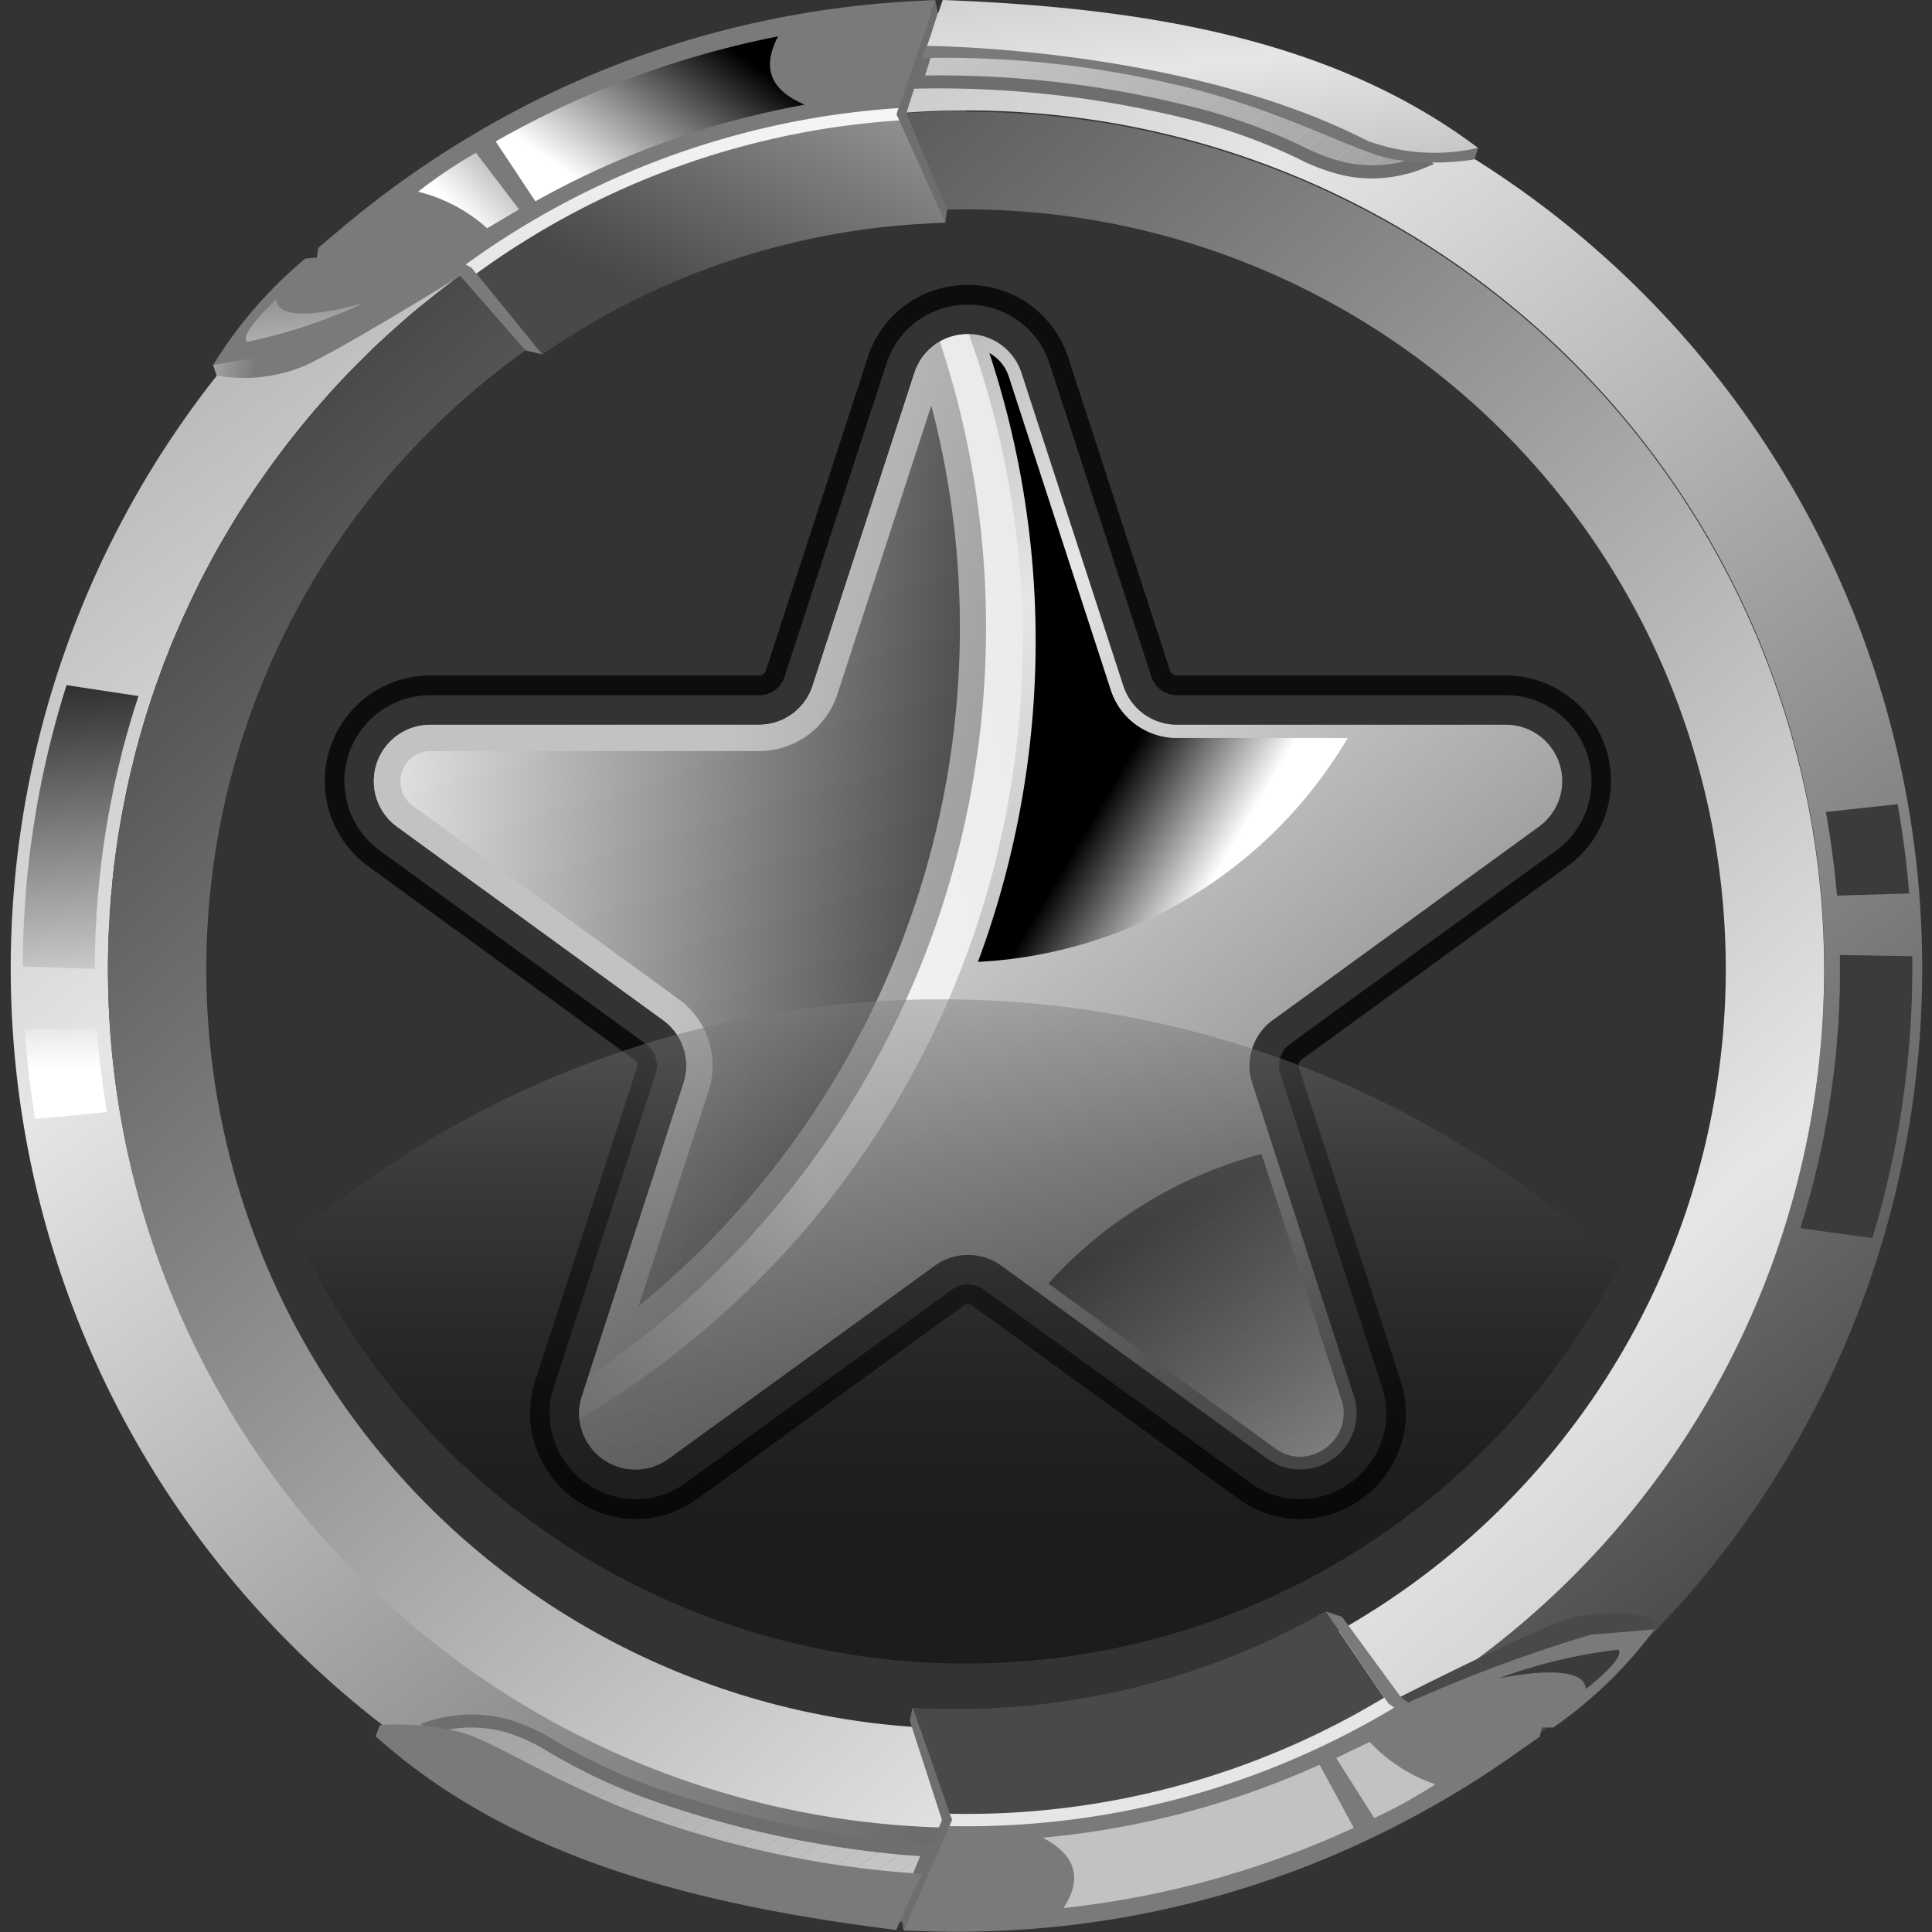 <svg id="SvgjsSvg1194" width="288" height="288" xmlns="http://www.w3.org/2000/svg" version="1.1" xmlns:xlink="http://www.w3.org/1999/xlink" xmlns:svgjs="http://svgjs.com/svgjs"><rect width="100%" height="100%" fill="#333333" stroke="none"/><defs id="SvgjsDefs1195"></defs><g id="SvgjsG1196"><svg xmlns="http://www.w3.org/2000/svg" xmlns:xlink="http://www.w3.org/1999/xlink" viewBox="0 0 44.149 44.596" width="288" height="288"><defs><linearGradient id="a" x1="-.181" x2=".8" y1="-.224" y2=".921" gradientUnits="objectBoundingBox"><stop offset="0" stop-color="#494949" class="svgShape stopColor494949-2"></stop><stop offset=".546" stop-color="#e6e6e6" class="svgShape stopColore6e6e6-3"></stop><stop offset="1" stop-color="#7a7a7a" class="svgShape stopColor7a7a7a-4"></stop></linearGradient><linearGradient id="b" x1=".594" x2=".376" y1=".908" y2=".695" gradientUnits="objectBoundingBox"><stop offset="0" stop-color="#ffffff" class="svgShape stopColorffffff-6"></stop><stop offset="1"></stop></linearGradient><linearGradient id="g" x1="1.387" x2="-.41" y1=".005" y2="1.03" gradientUnits="objectBoundingBox"><stop offset="0" stop-color="#e4e4e4" class="svgShape stopColore4e4e4-9"></stop><stop offset=".546" stop-color="#f5f5f5" class="svgShape stopColorf5f5f5-10"></stop><stop offset="1" stop-color="#a3a3a3" class="svgShape stopColora3a3a3-11"></stop></linearGradient><linearGradient id="c" x1=".546" x2="2.015" y1=".464" y2="1.038" gradientUnits="objectBoundingBox"><stop offset="0" stop-color="#c2c2c2" class="svgShape stopColorc2c2c2-13"></stop><stop offset=".998" stop-color="#3b3b3b" class="svgShape stopColor3b3b3b-14"></stop></linearGradient><linearGradient id="h" x1=".998" x2="-.901" y1=".566" y2=".16" xlink:href="#a"></linearGradient><linearGradient id="i" x1=".367" x2="1.167" y1=".226" y2="1.821" xlink:href="#a"></linearGradient><linearGradient id="j" x1=".806" x2="-.012" y1=".899" y2="-.167" xlink:href="#a"></linearGradient><linearGradient id="k" x1=".158" x2="1.273" y1=".12" y2="1.357" xlink:href="#a"></linearGradient><linearGradient id="m" x1=".337" x2="2.793" y1=".699" y2="-1.869" xlink:href="#a"></linearGradient><linearGradient id="n" x1=".174" x2=".871" y1=".752" y2=".215" xlink:href="#b"></linearGradient><linearGradient id="o" x1=".346" x2="2.43" y1=".701" y2="-.779" xlink:href="#b"></linearGradient><linearGradient id="p" x1="1.624" x2=".843" y1="3.767" y2="1.553" xlink:href="#a"></linearGradient><linearGradient id="d" x1=".907" x2="-.077" y1=".052" y2=".938" gradientUnits="objectBoundingBox"><stop offset="0" stop-color="#f5f5f5" class="svgShape stopColorf5f5f5-24"></stop><stop offset="1" stop-color="#e6e6e6" class="svgShape stopColore6e6e6-25"></stop></linearGradient><linearGradient id="r" x1="-.842" x2=".197" y1=".418" y2=".48" xlink:href="#a"></linearGradient><linearGradient id="e" x1=".842" x2=".402" y1="1.883" y2=".138" gradientUnits="objectBoundingBox"><stop offset="0" stop-color="#6e6e6e" class="svgShape stopColor6e6e6e-28"></stop><stop offset="1" stop-color="#7a7a7a" class="svgShape stopColor7a7a7a-29"></stop></linearGradient><linearGradient id="t" x1="1.822" x2="-.736" y1="3.809" y2="-2.345" xlink:href="#a"></linearGradient><linearGradient id="u" x1="1.325" x2="-.969" y1="3.293" y2="-4.449" xlink:href="#b"></linearGradient><linearGradient id="w" x1="63.97" x2="66.415" y1="13.532" y2="10.578" xlink:href="#a"></linearGradient><linearGradient id="x" x1="97.157" x2="97.849" y1="17.822" y2="17.204" xlink:href="#c"></linearGradient><linearGradient id="y" x1="301.248" x2="303.372" y1="34.424" y2="32.957" xlink:href="#c"></linearGradient><linearGradient id="z" x1="138.368" x2="137.555" y1="25.505" y2="23.572" xlink:href="#a"></linearGradient><linearGradient id="A" x1="68.895" x2="67.936" y1="19.958" y2="21.094" xlink:href="#d"></linearGradient><linearGradient id="C" x1="115.472" x2="116.483" y1="31.959" y2="32.032" xlink:href="#a"></linearGradient><linearGradient id="E" x1="58.088" x2="57.64" y1="15.902" y2="14.608" xlink:href="#e"></linearGradient><linearGradient id="F" x1="59.767" x2="57.158" y1="15.395" y2="10.574" xlink:href="#a"></linearGradient><linearGradient id="G" x1="244.966" x2="242.723" y1="72.707" y2="64.531" xlink:href="#c"></linearGradient><linearGradient id="H" x1=".533" x2=".468" y1="1.353" y2="-.308" xlink:href="#b"></linearGradient><linearGradient id="I" x1=".5" x2=".408" y1=".454" y2="-4.748" xlink:href="#b"></linearGradient><linearGradient id="J" x1="257.071" x2="257.17" y1="22.644" y2="20.028" xlink:href="#c"></linearGradient><linearGradient id="K" x1="345.026" x2="345.159" y1="71.796" y2="63.691" xlink:href="#c"></linearGradient><linearGradient id="L" x1=".5" x2=".5" y1="-.405" y2=".873" gradientUnits="objectBoundingBox"><stop offset="0" stop-color="#ffffff" class="svgShape stopColorffffff-46"></stop><stop offset=".075" stop-color="#dddddd" class="svgShape stopColordddddd-47"></stop><stop offset=".217" stop-color="#a3a3a3" class="svgShape stopColora3a3a3-48"></stop><stop offset=".36" stop-color="#717171" class="svgShape stopColor717171-49"></stop><stop offset=".5" stop-color="#484848" class="svgShape stopColor484848-50"></stop><stop offset=".636" stop-color="#292929" class="svgShape stopColor292929-51"></stop><stop offset=".767" stop-color="#121212" class="svgShape stopColor121212-52"></stop><stop offset=".891" stop-color="#040404" class="svgShape stopColor040404-53"></stop><stop offset="1"></stop></linearGradient><radialGradient id="f" cx="67.746" cy="259.998" r="15.172" gradientTransform="matrix(.959 0 0 .959 -.862 -6.294)" gradientUnits="userSpaceOnUse"><stop offset="0" stop-color="#3f4040" class="svgShape stopColor3f4040-56"></stop><stop offset=".37" stop-color="#252626" class="svgShape stopColor252626-57"></stop><stop offset=".74" stop-color="#121313" class="svgShape stopColor121313-58"></stop><stop offset="1" stop-color="#0c0d0d" class="svgShape stopColor0c0d0d-59"></stop></radialGradient><radialGradient id="l" cx="-358.884" cy="-1755.627" r="90.354" gradientTransform="matrix(.434 0 0 .434 -248.899 -1213.644)" xlink:href="#a"></radialGradient><radialGradient id="q" cx="-276.873" cy="-1803.205" r="60.58" gradientTransform="matrix(.449 0 0 .449 -188.302 -1219.767)" xlink:href="#a"></radialGradient><radialGradient id="v" cx="-1343.861" cy="-5201.201" r="109.378" gradientTransform="matrix(-.357 -.031 .031 -.357 -1805.397 -7628.769)" xlink:href="#a"></radialGradient><radialGradient id="B" cx="-1571.313" cy="-4175.99" r="67.297" gradientTransform="matrix(-.403 -.035 .035 -.403 -2199.661 -6424.071)" xlink:href="#a"></radialGradient><clipPath id="s"><path fill="none" d="M139.2,392.915a23.684,23.684,0,0,1,6.142.665c2.619.677,2.706,1.105,3.757,1.338a3.132,3.132,0,0,0,1.761-.148,15.63,15.63,0,0,0-6.05-2.362c-3.936-.761-5.291-.526-5.291-.526Z" transform="translate(-139.204 -391.848)" class="selectable"></path></clipPath><clipPath id="D"><path fill="none" d="M109.557,538.282a23.685,23.685,0,0,1-6.061-1.193c-2.55-.9-2.6-1.335-3.628-1.658a3.132,3.132,0,0,0-1.767-.005,15.63,15.63,0,0,0,5.823,2.876c3.856,1.1,5.226.982,5.226.982Z" transform="translate(-98.101 -535.301)" class="selectable"></path></clipPath></defs><path fill="url(#f)" d="M111.359,441.543a2.418,2.418,0,0,1-1.428-.472l-6.137-4.455a.15.15,0,0,0-.2,0l-6.137,4.455a2.417,2.417,0,0,1-1.427.471,2.46,2.46,0,0,1-2.432-2.2,2.389,2.389,0,0,1,.111-1l2.344-7.216a.164.164,0,0,0-.06-.184l-6.14-4.464a2.436,2.436,0,0,1,1.43-4.407h7.591a.161.161,0,0,0,.155-.111l2.349-7.22a2.406,2.406,0,0,1,2.32-1.682h.041a2.413,2.413,0,0,1,2.273,1.684l2.347,7.214a.162.162,0,0,0,.156.115H116.1a2.436,2.436,0,0,1,1.433,4.407l-6.139,4.463a.168.168,0,0,0-.059.187l2.344,7.216a2.4,2.4,0,0,1-.338,2.175A2.464,2.464,0,0,1,111.359,441.543Zm-7.666-5.413a.623.623,0,0,1,.366.118l.643.465L110.2,440.7a1.967,1.967,0,0,0,1.161.385,2.009,2.009,0,0,0,1.616-.831,1.952,1.952,0,0,0,.273-1.768l-2.344-7.216a.621.621,0,0,1,.224-.694l6.14-4.463a1.982,1.982,0,0,0-1.167-3.586h-7.588a.617.617,0,0,1-.587-.429l-2.347-7.214a1.963,1.963,0,0,0-1.848-1.37h-.036a1.959,1.959,0,0,0-1.887,1.369l-2.349,7.219a.613.613,0,0,1-.586.426H91.282a1.982,1.982,0,0,0-1.163,3.586l6.139,4.463a.617.617,0,0,1,.225.691l-2.344,7.217a1.932,1.932,0,0,0-.091.813,2,2,0,0,0,1.981,1.788,1.966,1.966,0,0,0,1.161-.385l6.137-4.455A.624.624,0,0,1,103.693,436.13Z" transform="translate(-81.575 -406.48)" class="svgShape colorgradient-68 selectable"></path><path fill="url(#a)" d="M119.924,428.615l-6.139,4.463a1.3,1.3,0,0,0-.472,1.452l.415,1.28,1.93,5.939a1.3,1.3,0,0,1-2,1.452l-5.495-3.991-.644-.466a1.308,1.308,0,0,0-1.531,0L99.845,443.2a1.3,1.3,0,0,1-2.063-.917,1.28,1.28,0,0,1,.06-.536l2.345-7.22a1.3,1.3,0,0,0-.472-1.452l-6.139-4.463a1.3,1.3,0,0,1,.765-2.354h7.589a1.3,1.3,0,0,0,1.235-.9l2.348-7.217a1.3,1.3,0,0,1,2.475,0l2.348,7.217a1.3,1.3,0,0,0,1.234.9h7.589A1.3,1.3,0,0,1,119.924,428.615Z" transform="translate(-84.631 -409.529)" class="svgShape colorgradient-69 selectable"></path><path fill="url(#b)" d="M144.465,432.887a21.233,21.233,0,0,0,.264-14.054.96.96,0,0,1,.454.562l2.348,7.217a1.6,1.6,0,0,0,1.522,1.107H153A10.524,10.524,0,0,1,144.465,432.887Z" transform="translate(-122.115 -410.684)" class="svgShape colorgradient-70 selectable"></path><path fill="url(#g)" d="M120.748,424.331a20.858,20.858,0,0,1-10.23,17.955,1.26,1.26,0,0,1,.006-.3,1.739,1.739,0,0,1,.055-.233l.145-.448a20.937,20.937,0,0,0,7.592-9.292.4.4,0,0,0,.03-.076c.055-.124.106-.251.151-.378.124-.318.242-.638.348-.962.051-.157.1-.315.148-.475s.1-.309.136-.463a.412.412,0,0,0,.021-.082c.042-.142.082-.284.115-.43.088-.339.166-.678.233-1.023.033-.154.06-.312.088-.469a.022.022,0,0,0,0-.015c.027-.142.048-.287.069-.433.015-.085.027-.166.036-.251q.027-.163.046-.327c.021-.172.042-.345.057-.517.018-.152.03-.3.039-.454a.672.672,0,0,0,.009-.109c.009-.115.018-.233.021-.348.012-.169.021-.342.024-.514.009-.224.012-.448.012-.672a20.764,20.764,0,0,0-1.068-6.6,1.329,1.329,0,0,1,.678-.17A20.811,20.811,0,0,1,120.748,424.331Z" transform="translate(-97.368 -409.529)" class="svgShape colorgradient-71 selectable"></path><path fill="url(#c)" d="M107.167,424.469a20.839,20.839,0,0,1-9.18,17.29l2.2-6.772a1.3,1.3,0,0,0-.472-1.452l-6.139-4.463a1.3,1.3,0,0,1,.765-2.354h7.589a1.3,1.3,0,0,0,1.235-.9l1.126-3.458,1.222-3.758c.018-.051.036-.1.057-.148.015-.03.03-.06.046-.088a1.035,1.035,0,0,1,.057-.1.08.08,0,0,1,.015-.018.571.571,0,0,1,.063-.085,1.053,1.053,0,0,1,.079-.088,1.019,1.019,0,0,1,.085-.076c.024-.021.052-.042.076-.06s.072-.049.109-.07A20.764,20.764,0,0,1,107.167,424.469Z" transform="translate(-84.631 -409.985)" class="svgShape colorgradient-72 selectable"></path><path fill="url(#h)" d="M102.39,439.134a1.9,1.9,0,0,0-.692-2.129l-6.14-4.463a.7.7,0,0,1,.411-1.26h7.587a1.9,1.9,0,0,0,1.811-1.318l2.166-6.658a20.25,20.25,0,0,1-6.756,20.79Z" transform="translate(-86.259 -413.945)" class="svgShape colorgradient-73 selectable"></path><path fill="url(#i)" d="M156.265,494.022a.978.978,0,0,1-.583-.2l-5.226-3.8a10.144,10.144,0,0,1,4.92-2.99l1.844,5.672a.965.965,0,0,1-.133.885A1.038,1.038,0,0,1,156.265,494.022Z" transform="translate(-126.48 -460.396)" class="svgShape colorgradient-74 selectable"></path><path fill="url(#j)" d="M84.115,389.865c-.381,0-.762.009-1.141.03a22.061,22.061,0,1,0,1.141-.03Zm0,41.88a19.8,19.8,0,0,1-19.807-19.807c0-.212,0-.424.012-.635,0-.169.012-.342.024-.511,0-.1.009-.2.018-.306.006-.13.018-.26.033-.391.018-.23.042-.46.073-.687.012-.1.027-.2.042-.306.024-.175.052-.351.082-.523.033-.194.069-.387.109-.578.052-.27.112-.533.179-.8.039-.175.085-.348.133-.517a.378.378,0,0,1,.015-.057c.054-.194.112-.387.169-.581.018-.052.033-.106.052-.154.042-.142.091-.284.139-.424.009-.027.018-.052.027-.076a.44.44,0,0,1,.024-.067c.057-.163.118-.33.178-.49l.027-.064c.07-.184.145-.369.221-.547a.331.331,0,0,1,.015-.033q.127-.3.263-.59c.082-.179.166-.354.254-.53a.423.423,0,0,1,.036-.073c.085-.169.176-.339.263-.505.009-.015.015-.027.024-.043.1-.187.209-.372.318-.557s.215-.36.327-.539l.009-.012c.1-.16.209-.324.315-.481.015-.024.03-.045.046-.067.118-.169.236-.339.357-.505s.251-.342.381-.508c.118-.151.236-.3.357-.445.027-.033.052-.066.082-.1.121-.148.248-.293.378-.439.281-.321.572-.629.874-.926.148-.148.3-.3.454-.439,0,0,.006,0,.006-.006.154-.142.312-.284.472-.424.018-.018.036-.033.055-.049.142-.124.284-.245.433-.363s.306-.248.463-.366a.861.861,0,0,1,.07-.055c.151-.115.306-.23.46-.342s.33-.23.5-.342a.867.867,0,0,1,.1-.063c.148-.1.3-.2.454-.293a.5.5,0,0,1,.066-.043c.142-.091.284-.175.43-.257l.136-.082c.139-.079.278-.158.418-.233s.281-.151.424-.224c.112-.057.224-.115.339-.169s.23-.112.345-.164c.163-.076.327-.151.493-.221.1-.045.206-.088.312-.13s.2-.085.306-.124.212-.082.321-.121c.182-.07.366-.136.551-.2.118-.042.239-.082.36-.118a19.187,19.187,0,0,1,2.366-.59c.148-.027.3-.054.451-.079.13-.021.26-.039.39-.058s.254-.036.381-.051c.157-.021.318-.037.478-.052s.315-.03.472-.039.287-.021.433-.027c.163-.009.33-.015.493-.021h.024c.166,0,.336-.006.5-.006a19.805,19.805,0,1,1,0,39.611Z" transform="translate(-62.039 -389.571)" class="svgShape colorgradient-75 selectable"></path><path fill="url(#k)" d="M90.215,398.234c-.166,0-.336,0-.5.006h-.024c-.164.006-.33.012-.493.021-.145.006-.288.015-.433.027-.049,0-.1.006-.145.012h-.009c-.106.006-.212.018-.318.027-.16.015-.321.03-.478.051-.127.015-.254.033-.381.051s-.26.036-.39.057c-.151.024-.3.052-.451.079a19.194,19.194,0,0,0-2.366.59c-.121.036-.242.076-.36.118-.185.061-.369.127-.551.2-.109.036-.215.079-.321.121s-.206.082-.306.124-.209.085-.312.13c-.166.07-.33.145-.493.221q-.172.077-.345.164c-.115.055-.227.112-.339.169-.142.073-.284.148-.424.224s-.278.154-.418.233l-.136.082c-.145.082-.287.167-.43.257a.5.5,0,0,0-.066.043c-.155.094-.306.19-.454.293a.872.872,0,0,0-.1.063c-.082.057-.166.112-.248.172-.043.027-.082.055-.124.085s-.082.055-.124.085c-.154.112-.309.227-.46.342a.85.85,0,0,0-.07.055c-.157.118-.312.242-.463.366s-.291.239-.433.363c-.018.015-.036.03-.054.049-.16.139-.318.281-.472.424,0,0,0,0-.006.006-.154.142-.306.291-.454.439-.3.3-.593.605-.874.926-.13.145-.257.29-.378.439-.03.03-.054.063-.082.1-.121.145-.239.294-.357.445q-.2.25-.381.508c-.121.166-.239.336-.357.505-.015.021-.03.043-.046.067-.106.157-.212.321-.315.481,0,0-.006.009-.009.012-.112.178-.221.357-.327.539s-.215.369-.318.557c-.009.015-.015.027-.024.043-.088.166-.178.336-.263.505a.42.42,0,0,0-.036.073c-.088.175-.172.351-.254.53s-.178.39-.263.59a.325.325,0,0,0-.015.033c-.076.178-.151.363-.221.547l-.027.064c-.06.16-.121.327-.178.49-.018.046-.036.094-.052.142-.048.139-.1.281-.139.424-.018.048-.033.1-.052.154-.057.194-.115.387-.169.581a.376.376,0,0,0-.015.057c-.049.169-.094.342-.133.517-.067.263-.127.526-.179.8-.039.191-.076.384-.109.578-.03.172-.057.348-.082.523-.015.1-.03.206-.042.306-.03.227-.054.457-.073.687-.015.13-.027.26-.033.391-.009.1-.015.206-.018.306-.012.169-.021.342-.024.511-.009.212-.012.424-.012.635a19.807,19.807,0,1,0,19.807-19.8Zm0,37.341a17.531,17.531,0,0,1-9.958-31.964c.082-.06.166-.115.251-.172a17.4,17.4,0,0,1,8.772-2.908c.106-.006.215-.012.324-.015.2-.009.405-.012.611-.012a17.536,17.536,0,0,1,0,35.072Z" transform="translate(-68.139 -395.671)" class="svgShape colorgradient-76 selectable"></path><g transform="translate(4.694)"><path fill="url(#l)" d="M102.549,388.782l-.887,2.629c-.109.006-.218.018-.327.027-.16.015-.321.03-.478.052-.127.015-.254.033-.381.051s-.26.036-.39.057c-.151.024-.3.052-.451.079a19.171,19.171,0,0,0-2.366.59c-.121.036-.242.076-.36.118-.185.061-.369.127-.551.2-.109.036-.215.079-.321.121s-.206.082-.306.124-.209.085-.312.13c-.166.07-.33.145-.493.221q-.172.077-.345.164c-.115.054-.227.112-.339.169-.142.073-.284.148-.424.224s-.278.154-.418.233l-.136.082c-.145.082-.287.166-.43.257a.509.509,0,0,0-.066.043c-.155.094-.306.19-.454.293a.858.858,0,0,0-.1.063c-.124.085-.248.169-.372.257a6.622,6.622,0,0,0-3.54-.46l.524-.442a22.736,22.736,0,0,1,3.119-2.212,22.069,22.069,0,0,1,7.238-2.705,22.429,22.429,0,0,1,2.917-.342Z" transform="translate(-85.878 -388.782)" class="svgShape colorgradient-78 selectable"></path><path fill="url(#m)" d="M112.3,400.987l-.442.024a17.156,17.156,0,0,0-8.621,2.856l-.242.163s-1.122-1.374-1.631-2c.082-.06.291-.2.372-.257a.877.877,0,0,1,.1-.063c.148-.1.3-.2.454-.293a.5.5,0,0,1,.066-.043c.142-.091.284-.175.43-.257l.136-.082c.139-.079.278-.158.418-.233s.281-.151.424-.224c.112-.057.224-.115.339-.169s.23-.112.345-.164c.163-.076.327-.151.493-.221.1-.045.206-.088.312-.13s.2-.085.306-.124.212-.085.321-.121c.182-.07.366-.136.551-.2.118-.042.239-.082.36-.118a19.182,19.182,0,0,1,2.366-.59c.148-.027.3-.055.451-.079.13-.021.26-.039.39-.058s.254-.036.381-.051c.157-.021.318-.037.478-.052.106-.009.212-.021.318-.027l1,2.215Z" transform="translate(-95.394 -395.85)" class="svgShape colorgradient-79 selectable"></path><path fill="url(#n)" d="M103.4,394.3a21.5,21.5,0,0,1,6.518-2.425c-.416.788-.106,1.27.617,1.577a19.912,19.912,0,0,0-6.219,2.23Z" transform="translate(-96.875 -391.035)" class="svgShape colorgradient-80 selectable"></path><path fill="url(#o)" d="M98.141,401.789l.994,1.305-.736.437a3.715,3.715,0,0,0-1.595-.844A11.088,11.088,0,0,1,98.141,401.789Z" transform="translate(-92.071 -398.262)" class="svgShape colorgradient-81 selectable"></path><path fill="url(#p)" d="M88.173,409.691l-.049.344a9.052,9.052,0,0,1,3.327.3l1.505,1.722.389.092-1.631-2A5.68,5.68,0,0,0,88.173,409.691Z" transform="translate(-85.745 -403.969)" class="svgShape colorgradient-82 selectable"></path><path fill="#6e6e6e" d="M138.423,388.782l.062.294-.728,2.322.94,2.222-.041.3-1.129-2.508Z" transform="translate(-121.753 -388.782)" class="svgShape color6e6e6e-83 selectable"></path><path fill="url(#d)" d="M101.108,401.8l-.109-.134-.135-.078a19.148,19.148,0,0,1,9.988-3.61l-.046.152.066.132A18.643,18.643,0,0,0,101.108,401.8Z" transform="translate(-95.031 -395.483)" class="svgShape colorgradient-84 selectable"></path><path fill="url(#q)" d="M81.483,410.767a9.965,9.965,0,0,0-2.132,2.459c1.534.169,5.514-2.176,5.514-2.176A9.853,9.853,0,0,0,81.483,410.767Z" transform="translate(-79.351 -404.799)" class="svgShape colorgradient-85 selectable"></path><path fill="url(#r)" d="M79.351,414.008l.083.243a3.641,3.641,0,0,0,2.053-.235c.983-.459,3.57-2.068,3.57-2.068l-.192-.118a33.538,33.538,0,0,1-4.078,1.932C80.076,413.879,79.351,414.008,79.351,414.008Z" transform="translate(-79.351 -405.582)" class="svgShape colorgradient-86 selectable"></path><g transform="translate(16.022 .679)"><g clip-path="url(#s)" transform="translate(.207 .152)"><path fill="#9f9f9f" d="M182.191,403.932l0,0v0Z" transform="translate(-170.534 -400.653)" class="svgShape color9f9f9f-89 selectable"></path><path fill="#a0a0a0" d="M180.363,402.843l.5-.408v.405l0,0Z" transform="translate(-169.202 -399.564)" class="svgShape colora0a0a0-90 selectable"></path><path fill="#a2a2a2" d="M178.535,401.754l.995-.813v.405l-.5.408Z" transform="translate(-167.87 -398.475)" class="svgShape colora2a2a2-91 selectable"></path><path fill="#a3a3a3" d="M176.707,400.664l1.49-1.219v.405l-.995.813Z" transform="translate(-166.538 -397.386)" class="svgShape colora3a3a3-92 selectable"></path><path fill="#a4a4a4" d="M174.879,399.91l1.834-1.5.152.186v.094l-1.49,1.219Z" transform="translate(-165.206 -396.632)" class="svgShape colora4a4a4-93 selectable"></path><path fill="#a6a6a6" d="M173.051,399.257l2.131-1.742.2.243-1.834,1.5Z" transform="translate(-163.873 -395.979)" class="svgShape colora6a6a6-94 selectable"></path><path fill="#a7a7a7" d="M171.224,398.6l2.428-1.985.2.243-2.131,1.742Z" transform="translate(-162.541 -395.326)" class="svgShape colora7a7a7-95 selectable"></path><path fill="#a8a8a8" d="M169.4,397.952l2.725-2.228.2.243-2.428,1.985Z" transform="translate(-161.209 -394.673)" class="svgShape colora8a8a8-96 selectable"></path><path fill="#aaaaaa" d="M167.568,397.3l3.022-2.471.2.243-2.725,2.228Z" transform="translate(-159.877 -394.02)" class="svgShape coloraaaaaa-97 selectable"></path><path fill="#ababab" d="M165.74,396.646l3.319-2.714.2.243-3.022,2.471Z" transform="translate(-158.545 -393.368)" class="svgShape colorababab-98 selectable"></path><path fill="#acacac" d="M163.912,395.993l3.616-2.956.2.243-3.319,2.714Z" transform="translate(-157.212 -392.715)" class="svgShape coloracacac-99 selectable"></path><path fill="#adadad" d="M162.085,395.341l3.913-3.2.2.243-3.616,2.956Z" transform="translate(-155.88 -392.062)" class="svgShape coloradadad-100 selectable"></path><path fill="#afafaf" d="M160.257,394.688l4.21-3.442.2.243-3.913,3.2Z" transform="translate(-154.548 -391.409)" class="svgShape colorafafaf-101 selectable"></path><path fill="#b0b0b0" d="M158.429,394.589l4.255-3.479h.421l.03.037-4.21,3.442Z" transform="translate(-153.216 -391.311)" class="svgShape colorb0b0b0-102 selectable"></path><path fill="#b1b1b1" d="M156.6,394.589l4.255-3.479h.5l-4.255,3.479Z" transform="translate(-151.884 -391.311)" class="svgShape colorb1b1b1-103 selectable"></path><path fill="#b3b3b3" d="M154.773,394.589l4.255-3.479h.5l-4.255,3.479Z" transform="translate(-150.552 -391.311)" class="svgShape colorb3b3b3-104 selectable"></path><path fill="#b4b4b4" d="M152.945,394.589l4.255-3.479h.5l-4.255,3.479Z" transform="translate(-149.219 -391.311)" class="svgShape colorb4b4b4-105 selectable"></path><path fill="#b5b5b5" d="M151.117,394.589l4.255-3.479h.5l-4.255,3.479Z" transform="translate(-147.887 -391.311)" class="svgShape colorb5b5b5-106 selectable"></path><path fill="#b7b7b7" d="M149.29,394.589l4.255-3.479h.5l-4.255,3.479Z" transform="translate(-146.555 -391.311)" class="svgShape colorb7b7b7-107 selectable"></path><path fill="#b8b8b8" d="M147.462,394.589l4.255-3.479h.5l-4.255,3.479Z" transform="translate(-145.223 -391.311)" class="svgShape colorb8b8b8-108 selectable"></path><path fill="#b9b9b9" d="M145.634,394.589l4.255-3.479h.5l-4.255,3.479Z" transform="translate(-143.89 -391.311)" class="svgShape colorb9b9b9-109 selectable"></path><path fill="#bababa" d="M143.806,394.589l4.255-3.479h.5l-4.255,3.479Z" transform="translate(-142.558 -391.311)" class="svgShape colorbababa-110 selectable"></path><path fill="#bcbcbc" d="M142.7,394.589l-.11-.135,4.09-3.344h.5l-4.255,3.479Z" transform="translate(-141.669 -391.311)" class="svgShape colorbcbcbc-111 selectable"></path><path fill="#bdbdbd" d="M142.052,394.455l-.2-.243,3.793-3.1h.5Z" transform="translate(-141.135 -391.311)" class="svgShape colorbdbdbd-112 selectable"></path><path fill="#bebebe" d="M141.319,394.212l-.2-.243,3.5-2.859h.5Z" transform="translate(-140.601 -391.311)" class="svgShape colorbebebe-113 selectable"></path><path fill="#c0c0c0" d="M140.587,393.969l-.2-.243,3.2-2.616h.5Z" transform="translate(-140.067 -391.311)" class="svgShape colorc0c0c0-114 selectable"></path><path fill="#c1c1c1" d="M139.855,393.726l-.2-.243,2.9-2.373h.5Z" transform="translate(-139.533 -391.311)" class="svgShape colorc1c1c1-115 selectable"></path><path fill="#c2c2c2" d="M139.327,393.483l-.122-.15v-.155l2.529-2.068h.5Z" transform="translate(-139.204 -391.311)" class="svgShape colorc2c2c2-116 selectable"></path><path fill="#c4c4c4" d="M139.2,392.773l2.033-1.662h.5l-2.529,2.068Z" transform="translate(-139.204 -391.311)" class="svgShape colorc4c4c4-117 selectable"></path><path fill="#c5c5c5" d="M139.2,392.368l1.538-1.257h.5l-2.033,1.662Z" transform="translate(-139.204 -391.311)" class="svgShape colorc5c5c5-118 selectable"></path><path fill="#c6c6c6" d="M139.2,391.962l1.042-.852h.5l-1.538,1.257Z" transform="translate(-139.204 -391.311)" class="svgShape colorc6c6c6-119 selectable"></path><path fill="#c8c8c8" d="M139.2,391.557l.546-.447h.5l-1.042.852Z" transform="translate(-139.204 -391.311)" class="svgShape colorc8c8c8-120 selectable"></path><path fill="#c9c9c9" d="M139.2,391.152l.051-.042h.5l-.546.447Z" transform="translate(-139.204 -391.311)" class="svgShape colorc9c9c9-121 selectable"></path><path fill="#cacaca" d="M139.255,391.11l-.051.042v-.042Z" transform="translate(-139.204 -391.311)" class="svgShape colorcacaca-122 selectable"></path></g><path fill="#6e6e6e" d="M149.165,394.726a3.032,3.032,0,0,1-.652-.07,4.565,4.565,0,0,1-1.073-.4,13.208,13.208,0,0,0-2.69-.943,23.729,23.729,0,0,0-6.1-.66l-.214.009.408-1.326.092-.016c.056-.01,1.427-.23,5.346.527a15.635,15.635,0,0,1,6.113,2.389l.206.156-.236.1A3.254,3.254,0,0,1,149.165,394.726Zm-10.019-2.379a23.943,23.943,0,0,1,5.68.677,13.463,13.463,0,0,1,2.744.963,4.257,4.257,0,0,0,1.009.374,2.962,2.962,0,0,0,1.39-.047,16.6,16.6,0,0,0-5.741-2.166,20.033,20.033,0,0,0-5.147-.536l-.227.738Z" transform="translate(-138.439 -391.286)" class="svgShape color6e6e6e-123 selectable"></path></g><path fill="url(#e)" d="M152.523,394.448l-.079.267a6.107,6.107,0,0,1-1.864,0c-.927-.165-2.644-1.205-5.238-1.772a23.087,23.087,0,0,0-5.659-.567l.2-.5S146.9,391.887,152.523,394.448Z" transform="translate(-123.324 -391.035)" class="svgShape colorgradient-124 selectable"></path><path fill="url(#t)" d="M140.495,388.782c4.64.176,8.992.882,12.356,3.413a4.46,4.46,0,0,1-2.556-.165c-4.206-2.16-10.161-2.188-10.161-2.188Z" transform="translate(-123.652 -388.782)" class="svgShape colorgradient-125 selectable"></path><path fill="url(#u)" d="M82.843,414.288s-.882.808-.666.972a12.015,12.015,0,0,0,2.7-.9S82.925,414.965,82.843,414.288Z" transform="translate(-81.386 -407.372)" class="svgShape colorgradient-126 selectable"></path></g><g transform="translate(8.445 37.197)"><path fill="url(#v)" d="M138.122,539.063l1.111-2.543c.109,0,.219,0,.328,0,.161,0,.322,0,.481-.01.128,0,.256-.011.384-.018s.262-.014.394-.024c.153-.011.306-.025.456-.039a19.2,19.2,0,0,0,2.408-.383c.124-.026.248-.055.369-.086.189-.045.379-.095.565-.148.112-.027.221-.06.33-.093s.212-.063.315-.1.215-.066.322-.1c.172-.055.341-.116.511-.177q.179-.062.358-.133c.119-.044.236-.092.352-.14.148-.06.3-.123.441-.186s.291-.13.436-.2l.143-.07c.152-.069.3-.141.45-.219a.475.475,0,0,0,.07-.036c.162-.08.321-.163.478-.253a.892.892,0,0,0,.1-.055c.131-.074.262-.148.393-.224a6.624,6.624,0,0,0,3.487.764l-.56.395a22.713,22.713,0,0,1-3.3,1.934,22.06,22.06,0,0,1-7.444,2.069,22.364,22.364,0,0,1-2.936.089Z" transform="translate(-125.936 -531.697)" class="svgShape colorgradient-128 selectable"></path><path fill="url(#w)" d="M138.9,528.19l.442.014a17.157,17.157,0,0,0,8.835-2.1l.255-.142s1,1.466,1.452,2.133c-.087.053-.307.174-.393.224a.9.9,0,0,1-.1.055c-.157.09-.316.173-.478.253a.478.478,0,0,1-.07.036c-.15.078-.3.15-.45.219l-.143.07c-.146.066-.291.133-.436.2s-.293.126-.441.186c-.116.048-.233.1-.352.14s-.239.092-.358.133c-.169.061-.339.123-.511.177-.106.036-.213.07-.322.1s-.209.067-.315.1-.218.066-.33.093c-.187.054-.376.1-.565.148-.121.032-.245.061-.369.086a19.178,19.178,0,0,1-2.408.383c-.15.014-.3.029-.456.039-.132.01-.263.017-.394.024s-.256.014-.384.018c-.159.008-.32.009-.481.01-.106,0-.213,0-.319,0l-.8-2.293Z" transform="translate(-126.507 -525.962)" class="svgShape colorgradient-129 selectable"></path><path fill="url(#x)" d="M157.155,540.465a21.5,21.5,0,0,1-6.7,1.852c.483-.749.215-1.256-.479-1.624a19.915,19.915,0,0,0,6.389-1.684Z" transform="translate(-134.574 -535.471)" class="svgShape colorgradient-130 selectable"></path><path fill="url(#y)" d="M175.84,538.825l-.877-1.386.771-.372a3.717,3.717,0,0,0,1.516.978A11.1,11.1,0,0,1,175.84,538.825Z" transform="translate(-152.787 -534.056)" class="svgShape colorgradient-131 selectable"></path><path fill="url(#z)" d="M179,528.86l.079-.338a9.051,9.051,0,0,1-3.288-.589l-1.351-1.846-.379-.125,1.452,2.133A5.682,5.682,0,0,0,179,528.86Z" transform="translate(-152.129 -525.962)" class="svgShape colorgradient-132 selectable"></path><path fill="#6e6e6e" d="M138.024,539.317l-.037-.3.926-2.25-.744-2.3.067-.3.908,2.6Z" transform="translate(-125.838 -531.951)" class="svgShape color6e6e6e-133 selectable"></path><path fill="url(#A)" d="M152.075,533.3l.1.143.128.09a19.154,19.154,0,0,1-10.263,2.734l.059-.148-.055-.137A18.643,18.643,0,0,0,152.075,533.3Z" transform="translate(-128.79 -531.313)" class="svgShape colorgradient-134 selectable"></path><path fill="url(#B)" d="M184.451,529.669a9.958,9.958,0,0,0,2.336-2.266c-1.514-.3-5.682,1.692-5.682,1.692A9.853,9.853,0,0,0,184.451,529.669Z" transform="translate(-157.265 -526.99)" class="svgShape colorgradient-135 selectable"></path><path fill="url(#C)" d="M186.3,526.478l-.062-.25a3.641,3.641,0,0,0-2.066.056c-1.019.372-3.735,1.751-3.735,1.751l.181.134a33.547,33.547,0,0,1,4.23-1.572C185.567,526.545,186.3,526.478,186.3,526.478Z" transform="translate(-156.779 -526.065)" class="svgShape colorgradient-136 selectable"></path><g transform="translate(1.041 2.38)"><g clip-path="url(#D)" transform="translate(.293 .152)"><path fill="#9f9f9f" d="M98.218,534.452l0,0v0Z" transform="translate(-98.183 -534.682)" class="svgShape color9f9f9f-139 selectable"></path><path fill="#a0a0a0" d="M98.617,534.5l-.533.363.035-.4,0,0Z" transform="translate(-98.089 -534.683)" class="svgShape colora0a0a0-140 selectable"></path><path fill="#a2a2a2" d="M99.017,534.654l-1.061.724.035-.4.533-.363Z" transform="translate(-97.995 -534.798)" class="svgShape colora2a2a2-141 selectable"></path><path fill="#a3a3a3" d="M99.417,534.812l-1.59,1.085.035-.4,1.061-.724Z" transform="translate(-97.901 -534.913)" class="svgShape colora3a3a3-142 selectable"></path><path fill="#a4a4a4" d="M99.889,534.97,97.932,536.3l-.136-.2.008-.094,1.59-1.085Z" transform="translate(-97.879 -535.028)" class="svgShape colora4a4a4-143 selectable"></path><path fill="#a6a6a6" d="M100.747,535.128l-2.273,1.551-.177-.259,1.956-1.335Z" transform="translate(-98.244 -535.143)" class="svgShape colora6a6a6-144 selectable"></path><path fill="#a7a7a7" d="M101.716,535.286l-2.59,1.768-.177-.259,2.273-1.551Z" transform="translate(-98.719 -535.259)" class="svgShape colora7a7a7-145 selectable"></path><path fill="#a8a8a8" d="M102.685,535.444l-2.907,1.984-.177-.259,2.59-1.768Z" transform="translate(-99.194 -535.374)" class="svgShape colora8a8a8-146 selectable"></path><path fill="#aaaaaa" d="M103.654,535.6l-3.224,2.2-.177-.259,2.907-1.984Z" transform="translate(-99.67 -535.489)" class="svgShape coloraaaaaa-147 selectable"></path><path fill="#ababab" d="M104.623,535.76l-3.541,2.416-.177-.259,3.224-2.2Z" transform="translate(-100.145 -535.604)" class="svgShape colorababab-148 selectable"></path><path fill="#acacac" d="M105.592,535.918l-3.858,2.633-.177-.259,3.541-2.416Z" transform="translate(-100.62 -535.719)" class="svgShape coloracacac-149 selectable"></path><path fill="#adadad" d="M106.562,536.076l-4.175,2.849-.177-.259,3.858-2.633Z" transform="translate(-101.096 -535.835)" class="svgShape coloradadad-150 selectable"></path><path fill="#afafaf" d="M107.531,536.234l-4.492,3.065-.177-.259,4.175-2.849Z" transform="translate(-101.571 -535.95)" class="svgShape colorafafaf-151 selectable"></path><path fill="#b0b0b0" d="M108.5,536.392l-4.54,3.1-.419-.036-.027-.039,4.492-3.065Z" transform="translate(-102.046 -536.065)" class="svgShape colorb0b0b0-152 selectable"></path><path fill="#b1b1b1" d="M110.192,536.55l-4.54,3.1-.494-.043,4.54-3.1Z" transform="translate(-103.245 -536.18)" class="svgShape colorb1b1b1-153 selectable"></path><path fill="#b3b3b3" d="M112.013,536.708l-4.54,3.1-.494-.043,4.54-3.1Z" transform="translate(-104.572 -536.295)" class="svgShape colorb3b3b3-154 selectable"></path><path fill="#b4b4b4" d="M113.834,536.866l-4.54,3.1-.494-.043,4.54-3.1Z" transform="translate(-105.899 -536.41)" class="svgShape colorb4b4b4-155 selectable"></path><path fill="#b5b5b5" d="M115.655,537.024l-4.54,3.1-.494-.043,4.54-3.1Z" transform="translate(-107.227 -536.526)" class="svgShape colorb5b5b5-156 selectable"></path><path fill="#b7b7b7" d="M117.476,537.182l-4.54,3.1-.494-.043,4.54-3.1Z" transform="translate(-108.554 -536.641)" class="svgShape colorb7b7b7-157 selectable"></path><path fill="#b8b8b8" d="M119.3,537.34l-4.54,3.1-.494-.043,4.54-3.1Z" transform="translate(-109.881 -536.756)" class="svgShape colorb8b8b8-158 selectable"></path><path fill="#b9b9b9" d="M121.118,537.5l-4.54,3.1-.494-.043,4.54-3.1Z" transform="translate(-111.208 -536.871)" class="svgShape colorb9b9b9-159 selectable"></path><path fill="#bababa" d="M122.939,537.656l-4.54,3.1-.494-.043,4.54-3.1Z" transform="translate(-112.535 -536.986)" class="svgShape colorbababa-160 selectable"></path><path fill="#bcbcbc" d="M124.486,537.791l.1.144-4.364,2.978-.494-.043,4.54-3.1Z" transform="translate(-113.863 -537.102)" class="svgShape colorbcbcbc-161 selectable"></path><path fill="#bdbdbd" d="M125.912,538.372l.177.259-4.047,2.762-.494-.043Z" transform="translate(-115.19 -537.539)" class="svgShape colorbdbdbd-162 selectable"></path><path fill="#bebebe" d="M127.416,539.327l.177.259-3.73,2.546-.494-.043Z" transform="translate(-116.517 -538.235)" class="svgShape colorbebebe-163 selectable"></path><path fill="#c0c0c0" d="M128.92,540.283l.177.259-3.413,2.329-.494-.043Z" transform="translate(-117.844 -538.932)" class="svgShape colorc0c0c0-164 selectable"></path><path fill="#c1c1c1" d="M130.424,541.238l.177.259-3.1,2.113-.494-.043Z" transform="translate(-119.171 -539.628)" class="svgShape colorc1c1c1-165 selectable"></path><path fill="#c2c2c2" d="M131.928,542.194l.109.16-.013.155-2.7,1.841-.494-.043Z" transform="translate(-120.499 -540.325)" class="svgShape colorc2c2c2-166 selectable"></path><path fill="#c4c4c4" d="M133.315,543.758l-2.169,1.48-.494-.043,2.7-1.841Z" transform="translate(-121.826 -541.17)" class="svgShape colorc4c4c4-167 selectable"></path><path fill="#c5c5c5" d="M134.608,545.247l-1.641,1.12-.494-.043,2.17-1.481Z" transform="translate(-123.153 -542.255)" class="svgShape colorc5c5c5-168 selectable"></path><path fill="#c6c6c6" d="M135.9,546.735l-1.112.759-.494-.043,1.641-1.12Z" transform="translate(-124.48 -543.341)" class="svgShape colorc6c6c6-169 selectable"></path><path fill="#c8c8c8" d="M137.192,548.224l-.583.4-.494-.043,1.112-.759Z" transform="translate(-125.807 -544.426)" class="svgShape colorc8c8c8-170 selectable"></path><path fill="#c9c9c9" d="M138.484,549.713l-.054.037-.494-.043.583-.4Z" transform="translate(-127.135 -545.511)" class="svgShape colorc9c9c9-171 selectable"></path><path fill="#cacaca" d="M139.757,550.835l.054-.037,0,.041Z" transform="translate(-128.462 -546.596)" class="svgShape colorcacaca-172 selectable"></path></g><path fill="#6e6e6e" d="M98.484,534.752a3.013,3.013,0,0,1,.643.126,4.539,4.539,0,0,1,1.035.487,13.218,13.218,0,0,0,2.6,1.172,23.734,23.734,0,0,0,6.017,1.185l.214.009-.522,1.286-.092.008c-.057.005-1.442.106-5.28-.987a15.635,15.635,0,0,1-5.883-2.909l-.191-.173.244-.083A3.256,3.256,0,0,1,98.484,534.752Zm9.776,3.236a23.949,23.949,0,0,1-5.6-1.165,13.478,13.478,0,0,1-2.65-1.2,4.243,4.243,0,0,0-.973-.46,2.965,2.965,0,0,0-1.389-.074,16.6,16.6,0,0,0,5.533,2.654,20.021,20.021,0,0,0,5.081.979l.29-.715Z" transform="translate(-97.022 -534.74)" class="svgShape color6e6e6e-173 selectable"></path></g><path fill="url(#E)" d="M93.182,535.861l.1-.26a6.107,6.107,0,0,1,1.857.161c.909.244,2.529,1.429,5.065,2.218a23.077,23.077,0,0,0,5.589,1.054l-.24.484S98.561,538.9,93.182,535.861Z" transform="translate(-93.182 -532.978)" class="svgShape colorgradient-174 selectable"></path><path fill="url(#F)" d="M105.2,540.957c-4.607-.576-8.882-1.656-12.014-4.469a4.459,4.459,0,0,1,2.532.385c4,2.516,9.934,3.059,9.934,3.059Z" transform="translate(-93.182 -533.605)" class="svgShape colorgradient-175 selectable"></path><path fill="url(#G)" d="M190.8,530.053s.948-.728.748-.911a12.033,12.033,0,0,0-2.764.665S190.781,529.371,190.8,530.053Z" transform="translate(-162.864 -528.261)" class="svgShape colorgradient-176 selectable"></path></g><g transform="translate(.303 15.818)"><path fill="url(#H)" d="M64.821,453.664c0-.216,0-.431.012-.64,0-.175.012-.353.024-.515,0-.105.01-.214.019-.31.006-.137.019-.274.034-.4.019-.235.044-.47.074-.7.012-.1.028-.206.043-.31.024-.179.053-.358.083-.534.034-.2.071-.394.11-.583.049-.257.109-.523.18-.806.04-.177.085-.351.134-.523.006-.026.013-.053.018-.068.055-.195.113-.39.176-.6l.02-.061c.011-.034.022-.068.027-.079.017-.056.035-.113.053-.169l-1.66-.252a21.571,21.571,0,0,0-1.01,6.493Z" transform="translate(-63.158 -447.117)" class="svgShape colorgradient-178 selectable"></path><path fill="url(#I)" d="M65.22,478.252c-.106-.64-.187-1.285-.231-1.935l-1.666.027c.045.693.128,1.381.238,2.064Z" transform="translate(-63.278 -468.399)" class="svgShape colorgradient-179 selectable"></path></g><g transform="translate(41.328 18.564)"><path fill="url(#J)" d="M215.371,470.078c0,.216,0,.431,0,.64,0,.175-.008.353-.017.515,0,.106-.007.215-.014.31,0,.137-.015.274-.028.4-.016.236-.037.471-.064.7-.011.1-.025.206-.039.311-.022.179-.048.359-.076.535-.031.2-.065.395-.1.585-.045.258-.1.524-.169.808-.037.178-.08.353-.127.524-.005.026-.012.053-.017.068-.053.2-.107.392-.167.6l-.019.061c-.01.034-.021.068-.026.08-.016.056-.033.113-.05.169l1.663.229a21.578,21.578,0,0,0,.92-6.506Z" transform="translate(-214.452 -466.598)" class="svgShape colorgradient-181 selectable"></path><path fill="url(#K)" d="M216.647,457.421c.115.639.2,1.283.258,1.932l1.665-.05c-.054-.692-.147-1.379-.267-2.061Z" transform="translate(-216.052 -457.243)" class="svgShape colorgradient-182 selectable"></path></g><path fill="url(#L)" d="M101.368,473.852A23.007,23.007,0,0,0,86.5,479.276a16.975,16.975,0,0,0,30.528.7A23.017,23.017,0,0,0,101.368,473.852Z" opacity=".46" transform="translate(-79.867 -450.785)" class="svgShape colorgradient-183 selectable"></path></svg></g></svg>